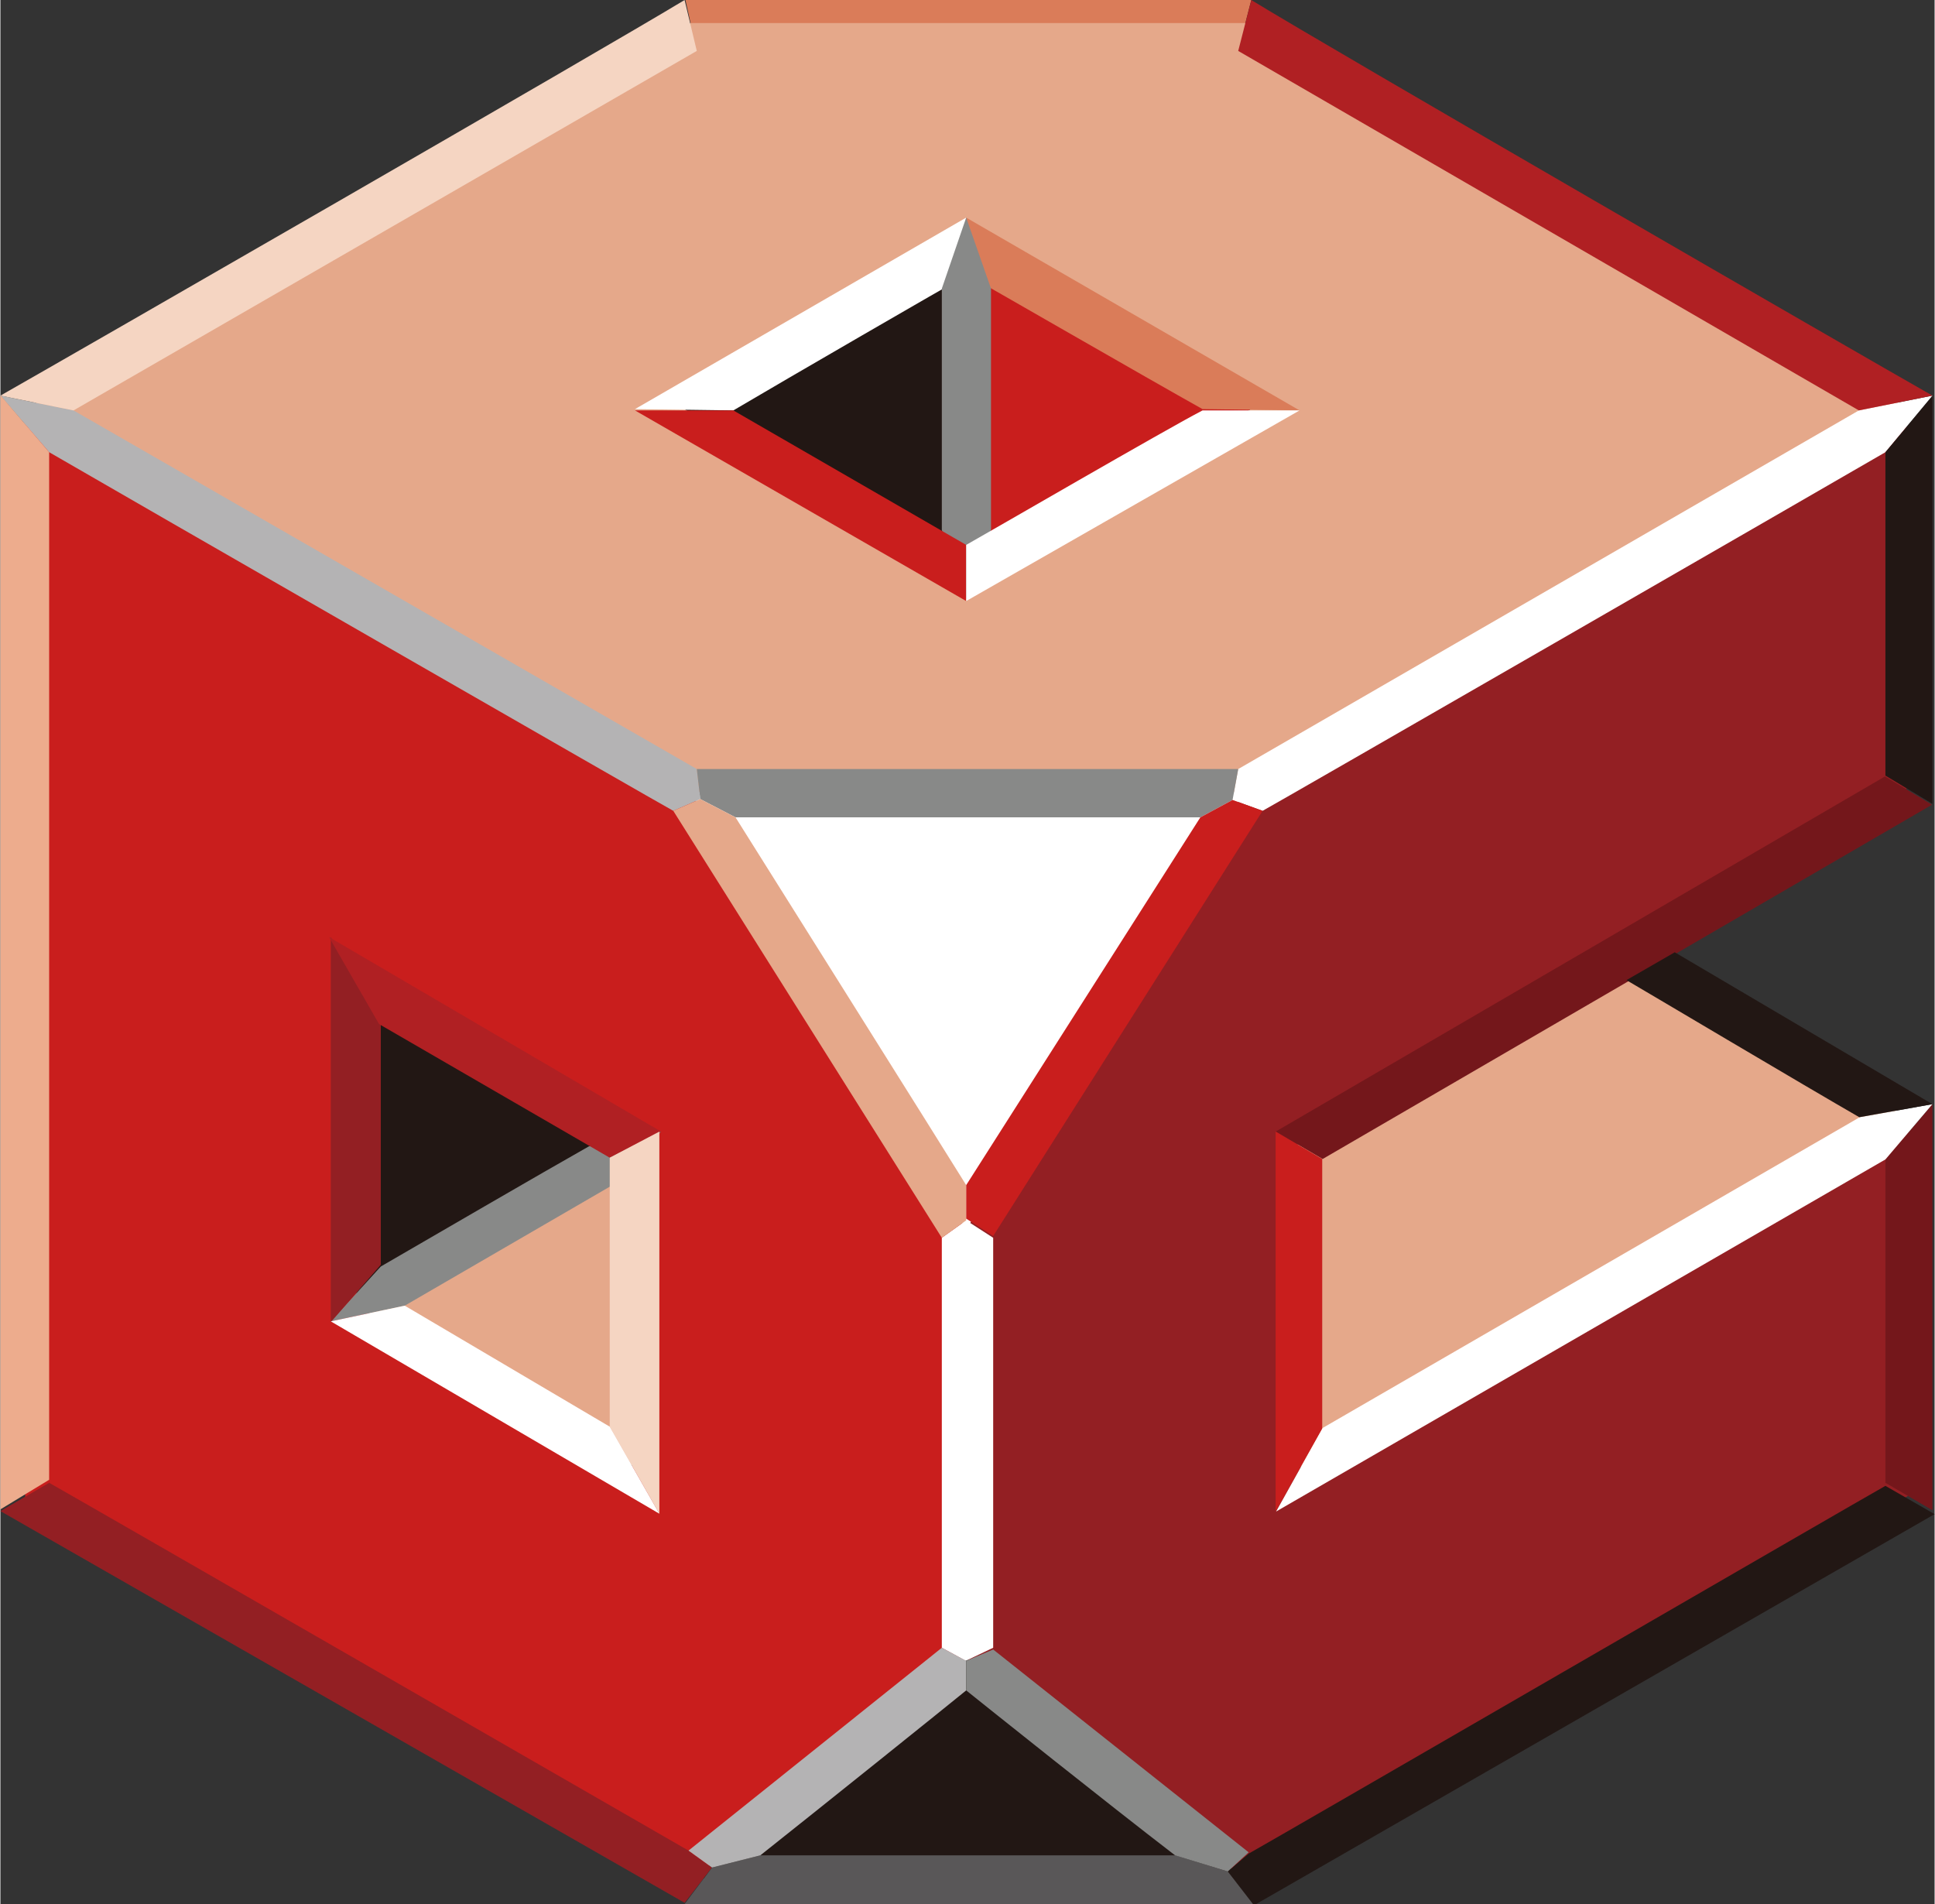 <svg xmlns="http://www.w3.org/2000/svg" width="15.68mm" height="15.43mm" viewBox="0 0 44.44 43.75"><rect x="0" y="0" width="44.44" height="43.75" fill="#333333" stroke="none"/><defs><style>.cls-1{fill:#da7c59;}.cls-2{fill:#e5a88a;}.cls-3{fill:#fff;}.cls-4{fill:#221714;}.cls-5{fill:#c91e1d;}.cls-6{fill:#931f23;}.cls-7{fill:#888988;}.cls-8{fill:#b4b3b4;}.cls-9{fill:#f5d5c2;}.cls-10{fill:#b02023;}.cls-11{fill:#74171b;}.cls-12{fill:#595758;}.cls-13{fill:#edac8d;}</style></defs><g id="レイヤー_2" data-name="レイヤー 2"><g id="レイヤー_1-2" data-name="レイヤー 1"><path class="cls-1" d="M16,1.17H28.44L28.74,0h-13Z"/><path class="cls-2" d="M29.8,33.75l14-8.1-6.47-3.79C33.67,24,29.8,26.29,29.8,26.29Z"/><path class="cls-2" d="M28.59.53H15.86L.57,9.4l15.29,8.8H28.59L43.83,9.4ZM15.72,9.4c3.24-1.86,4.6-2.66,6.47-3.75,1.88,1.09,3.26,1.89,6.54,3.75l-6.54,3.74Z"/><polygon class="cls-3" points="28.59 18.2 15.86 18.2 15.86 18.2 15.86 18.2 22.19 28.25 28.59 18.2 28.59 18.2"/><polygon class="cls-4" points="15.86 43.16 28.59 43.16 22.19 38.1 15.86 43.16"/><path class="cls-5" d="M22.19,5.65v7.49L28.73,9.4C25.45,7.54,24.07,6.74,22.19,5.65Z"/><path class="cls-4" d="M15.72,9.4l6.47,3.74V5.65C20.32,6.74,19,7.54,15.72,9.4Z"/><path class="cls-2" d="M14.63,26.27,8.18,30h0l6.46,3.74V26.29S14.64,26.27,14.63,26.27Z"/><path class="cls-4" d="M8.18,22.48V30l6.45-3.74C12.79,25.18,11.4,24.4,8.18,22.48Z"/><path class="cls-5" d="M15.85,18.2h0L.57,9.4v25l15.29,8.8,6.33-5.07V28.25ZM14.64,33.75C11.42,31.9,10,31.09,8.18,30h0V22.48c3.22,1.92,4.61,2.7,6.45,3.79,0,0,0,0,0,0v7.46Z"/><path class="cls-6" d="M29.8,26.29l14-8.17V9.4L28.59,18.2h0l-6.4,10.05V38.1l6.4,5.07,15.24-8.8V25.65l-14,8.1h0Z"/><path class="cls-7" d="M7.59,30.36,9.29,30l4.79-2.78L15.18,26l-1.66.34c-1.08.61-3.71,2.14-4.78,2.76Z"/><path class="cls-3" d="M16.84,9.43c1.2-.71,4.9-2.85,5.35-3.1V5l-7.61,4.4Z"/><path class="cls-1" d="M29.85,9.43,22.19,5v1.3c.45.25,4.16,2.39,5.43,3.1Z"/><path class="cls-8" d="M0,9.09l1.12,1.3c1.48.86,14.11,8.12,14.34,8.24l.62-.27L16,17.67,1.68,9.43Z"/><path class="cls-3" d="M42.7,9.43,28.44,17.67l-.13.71.69.25c.23-.12,12.83-7.38,14.31-8.24l1.08-1.3Z"/><path class="cls-9" d="M1.68,9.43,16,1.17,15.72,0C13.84,1.14,1.76,8.09,0,9.09Z"/><path class="cls-10" d="M44.39,9.09C42.63,8.09,30.6,1.14,28.74,0l-.3,1.17L42.7,9.43Z"/><path class="cls-6" d="M16.35,42.91l-.54-.39c-.61-.35-14.15-8.15-14.69-8.45L0,34.72l15.72,9Z"/><path class="cls-4" d="M28.2,43l.58.79,15.66-9-1.13-.65c-.54.3-14,8.1-14.63,8.45Z"/><path class="cls-4" d="M43.31,10.39v7.43l1.08.65V9.1Z"/><path class="cls-11" d="M29.3,26l14-8.16,1.08.65-14,8.14Z"/><path class="cls-5" d="M29.3,34.73V26l1.07.63v6.2Z"/><path class="cls-3" d="M22.18,38.16l.63-.3V28.44l-.62-.4-.56.4v9.42Z"/><path class="cls-7" d="M16.08,18.36l.81.42H27.57l.74-.4.13-.71H16Z"/><path class="cls-2" d="M16.08,18.36l-.62.27,6.17,9.81.56-.4v-.81c-.23-.38-5.3-8.45-5.3-8.45Z"/><path class="cls-5" d="M28.31,18.38l-.74.4-5.38,8.45V28l.62.4L29,18.63Z"/><path class="cls-12" d="M28.2,43,27,42.63H17.46l-1.11.28-.63.84H28.78Z"/><path class="cls-8" d="M22.19,38.16l-.56-.3-5.82,4.66.54.39,1.11-.28c1.5-1.19,4.24-3.39,4.73-3.79Z"/><path class="cls-7" d="M22.19,38.16v.68c.5.4,3.25,2.6,4.8,3.79L28.2,43l.48-.44-5.87-4.66Z"/><path class="cls-11" d="M43.31,34.07V26.64l1.08-1.27V34.7Z"/><path class="cls-3" d="M44.39,25.37l-1.08,1.27-14,8.09,1.07-1.92,12.34-7.14Z"/><path class="cls-4" d="M44.39,25.37l-5.92-3.49-1.11.64c.43.25,4.15,2.46,5.35,3.15Z"/><path class="cls-6" d="M8.74,29.06V23.53l-1.15-2v8.85Z"/><path class="cls-10" d="M14,26.6l-5.3-3.07-1.15-2L15.18,26Z"/><path class="cls-9" d="M14,26.6v6.18l1.14,2V26Z"/><path class="cls-3" d="M9.29,30,14,32.78l1.14,2L7.59,30.36Z"/><path class="cls-7" d="M22.19,5l-.56,1.63v5.55l.57,1.6.56-1.61c0-1.25,0-4.28,0-5.54Z"/><path class="cls-5" d="M14.58,9.43l7.61,4.38V12.52L16.84,9.43Z"/><path class="cls-3" d="M27.62,9.43c-.83.43-4.93,2.81-5.43,3.09v1.29l7.66-4.38Z"/><path class="cls-13" d="M1.12,34V10.39L0,9.08v25.6Z"/></g></g></svg>